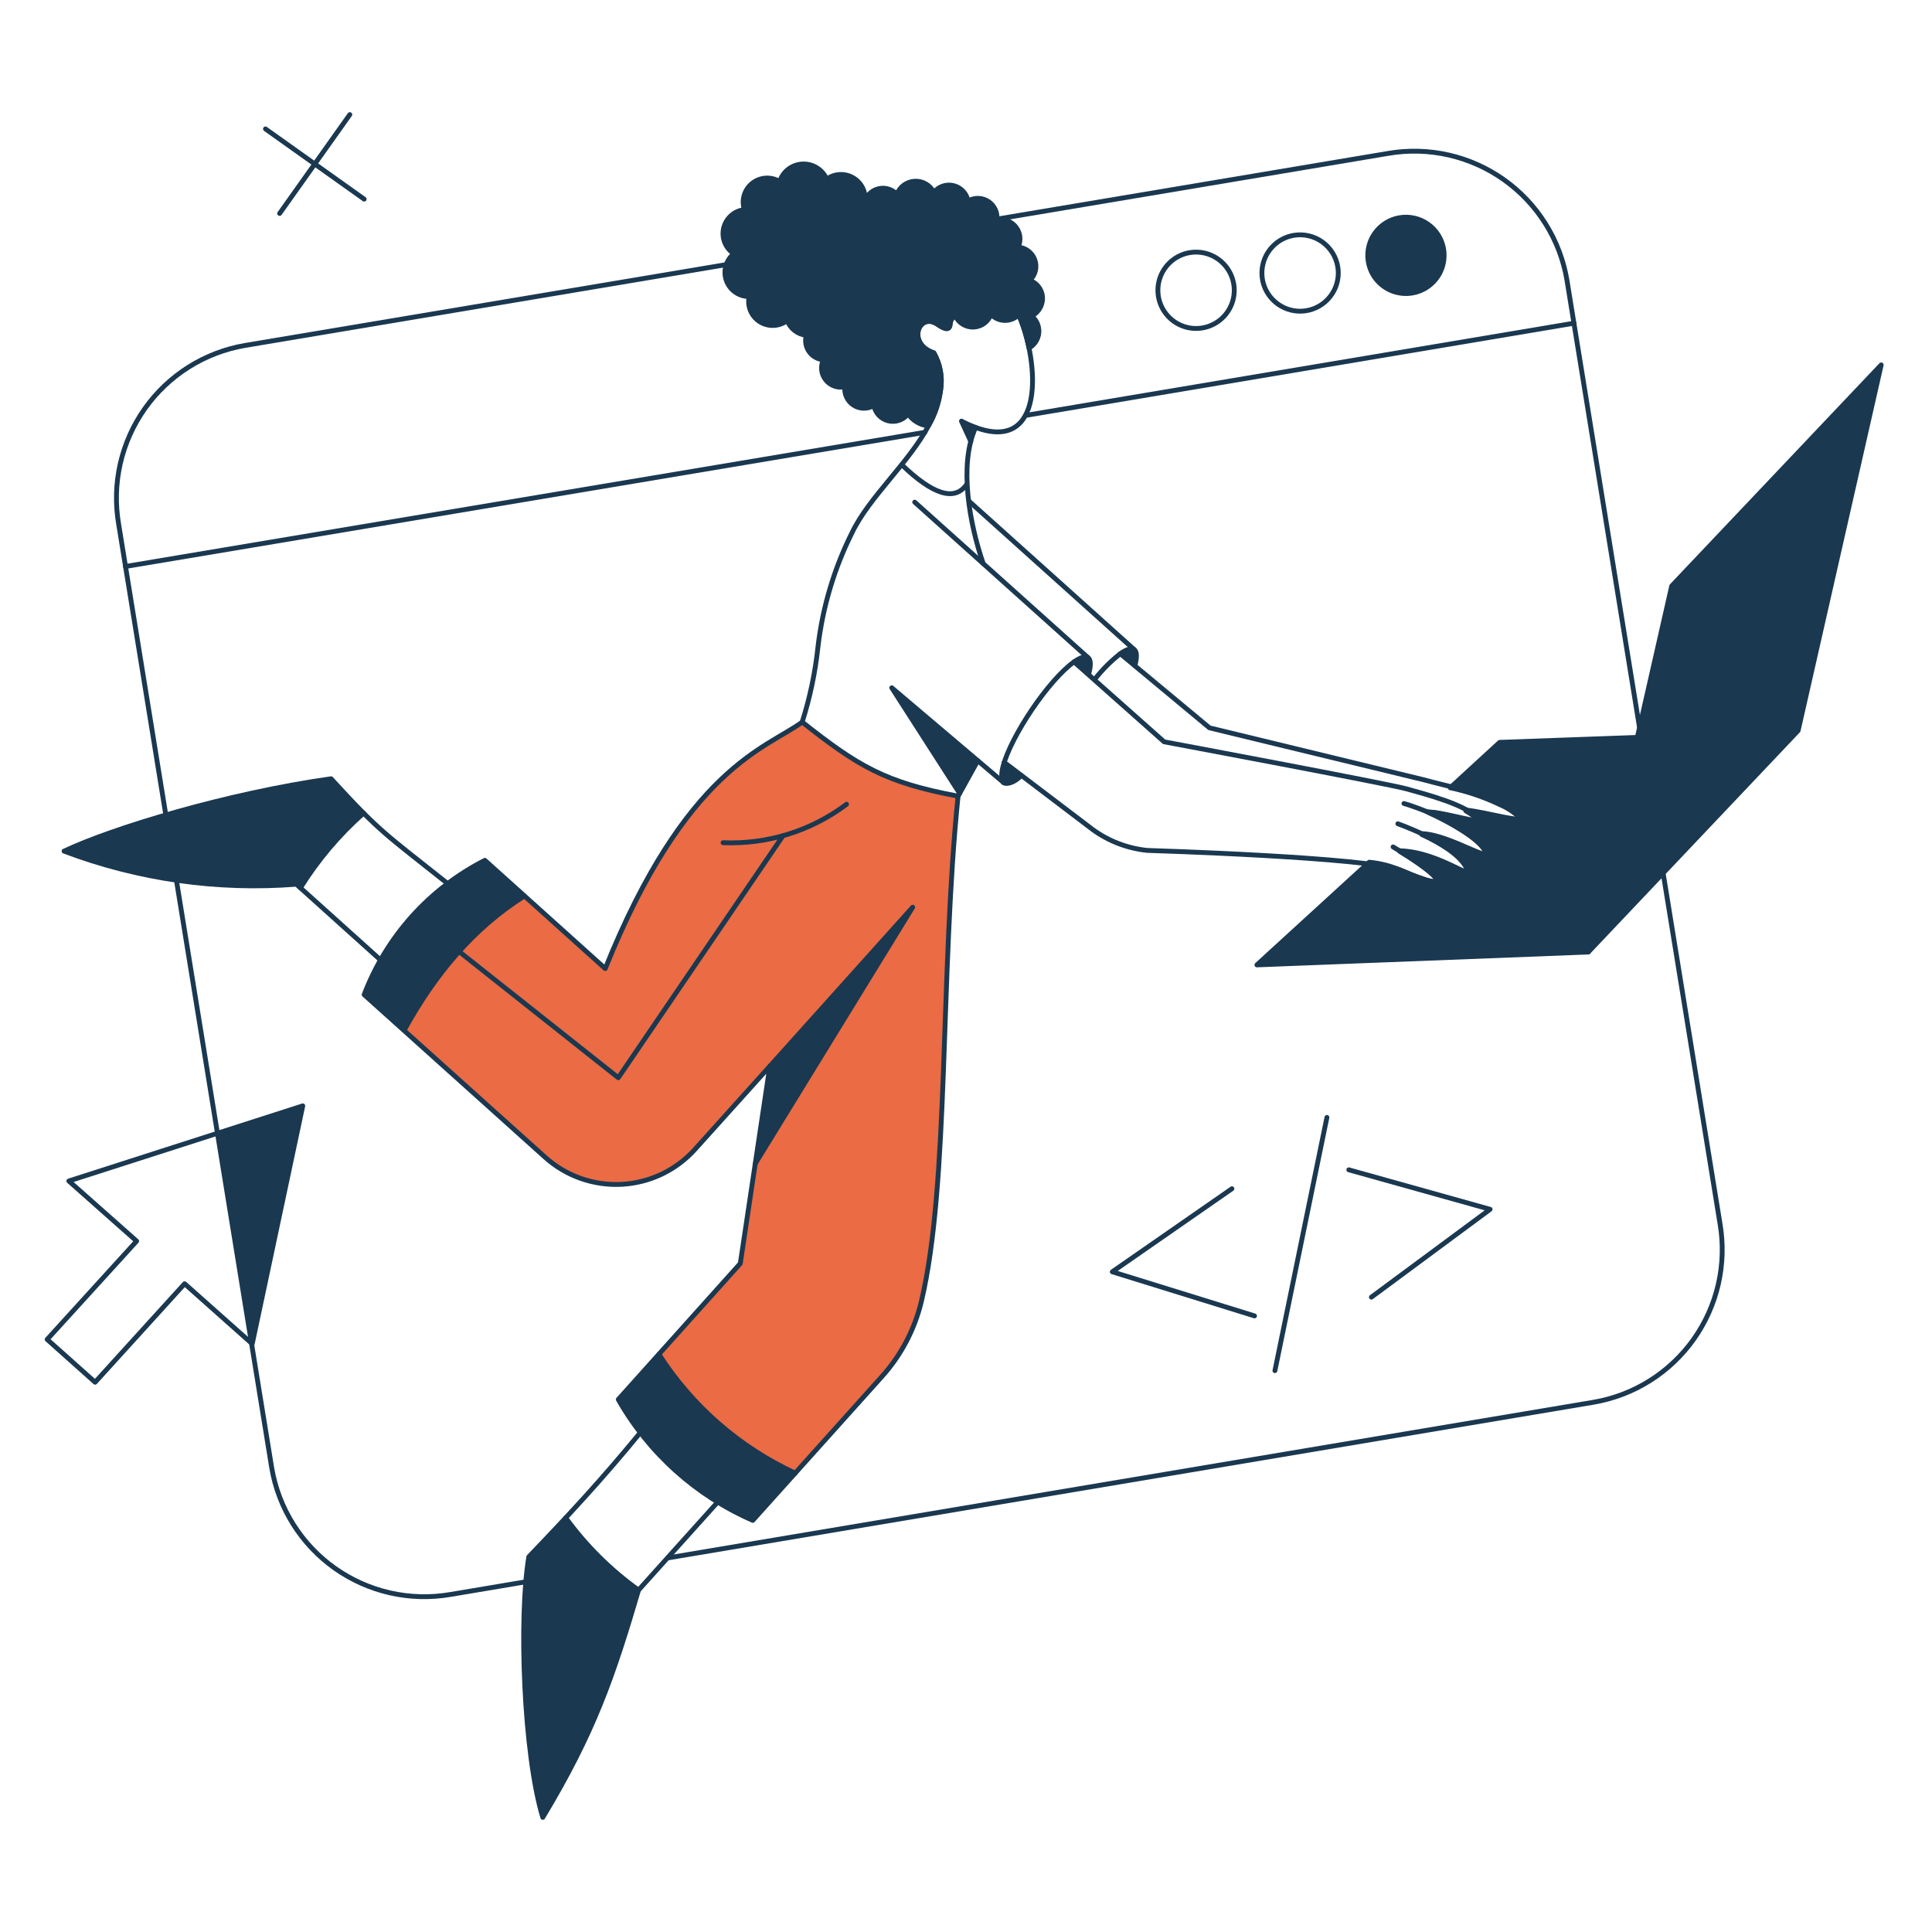 <?xml version="1.0" encoding="UTF-8"?> <svg xmlns="http://www.w3.org/2000/svg" fill="none" viewBox="0.125 0.125 199.75 199.75" stroke-width="0.5" height="300" width="300"><g id="Development-Coding-01"><g id="color 2"><path id="Vector" fill="#ea6b44" d="M83.071 74.806C80.164 77.238 71.158 78.948 62.703 100.285L50.258 89.094C44.514 92.009 40.063 96.961 37.775 102.983L56.49 119.8C58.658 121.741 61.507 122.743 64.413 122.586C67.319 122.43 70.043 121.127 71.99 118.964L79.745 110.331L76.664 130.763L64.048 144.823C67.213 150.381 72.093 154.766 77.956 157.323L91.313 142.465C93.29 140.266 94.688 137.608 95.379 134.732C98.286 122.532 97.298 101.007 99.179 82.463C91.64 81.057 88.847 79.347 83.071 74.806Z"></path></g><g id="color 1"><path id="Vector_2" fill="#1a3850" d="M186.036 75.661L164.376 98.518L172.964 60.708L194.624 37.851L186.036 75.661Z"></path><path id="Vector_3" fill="#1a3850" d="M117.366 67.282C117.081 67.092 116.587 67.263 115.941 67.719L117.441 68.954C117.689 68.08 117.689 67.472 117.366 67.282Z"></path><path id="Vector_4" fill="#1a3850" d="M103.952 78.967C103.552 79.993 103.605 80.855 103.914 81.057C104.223 81.259 105.114 81.057 105.714 80.278L103.952 78.967Z"></path><path id="Vector_5" fill="#1a3850" d="M112.6 68.118C112.315 67.928 111.821 68.099 111.175 68.555L112.675 69.79C112.92 68.935 112.9 68.327 112.6 68.118Z"></path><path id="Vector_6" fill="#1a3850" d="M68.156 140.147L63.956 144.821C67.121 150.379 72.001 154.764 77.864 157.321L82.253 152.438C76.482 149.763 71.592 145.5 68.156 140.147V140.147Z"></path><path id="Vector_7" fill="#1a3850" d="M92.324 71.234L99.354 82.159L101.216 78.777L92.324 71.234Z"></path><path id="Vector_8" fill="#1a3850" d="M99.525 43.684L100.494 45.774L101.026 44.349L99.525 43.684Z"></path><path id="Vector_9" fill="#1a3850" d="M94.49 93.92L79.727 110.336L78.226 120.406L94.49 93.92Z"></path><path id="Vector_10" fill="#1a3850" d="M58.618 157.057C57.383 158.387 56.11 159.717 54.799 161.085C53.754 167.26 54.248 181.434 56.243 188.027C61.543 179.211 63.463 173.627 66.143 164.543C63.256 162.46 60.716 159.933 58.618 157.057V157.057Z"></path><path id="Vector_11" fill="#1a3850" d="M37.7 84.192C36.788 83.28 35.743 82.159 34.356 80.658C23.6 82.178 11.764 85.769 6.748 88.144C14.399 91.037 22.594 92.205 30.748 91.564L31.166 91.944C32.959 89.059 35.16 86.448 37.7 84.192V84.192Z"></path><path id="Vector_12" fill="#1a3850" d="M54.362 92.685L50.262 88.985C44.522 91.906 40.073 96.856 37.779 102.874L41.94 106.617C44.819 100.985 49.096 96.188 54.362 92.685V92.685Z"></path><path id="Vector_13" fill="#1a3850" d="M107.885 31.315C107.966 30.855 107.88 30.381 107.643 29.978C107.407 29.575 107.034 29.269 106.593 29.115C106.877 28.852 107.078 28.513 107.172 28.137C107.266 27.762 107.248 27.367 107.12 27.002C106.993 26.637 106.761 26.317 106.455 26.081C106.148 25.846 105.779 25.705 105.393 25.676C105.55 25.341 105.612 24.969 105.57 24.601C105.529 24.234 105.386 23.885 105.158 23.593C104.93 23.302 104.626 23.079 104.279 22.951C103.932 22.822 103.556 22.792 103.193 22.864C103.24 22.495 103.182 22.121 103.026 21.783C102.87 21.446 102.623 21.159 102.312 20.955C102.001 20.751 101.639 20.639 101.268 20.63C100.896 20.622 100.53 20.718 100.21 20.907C100.142 20.528 99.967 20.177 99.704 19.896C99.442 19.614 99.104 19.414 98.731 19.32C98.358 19.226 97.966 19.241 97.601 19.364C97.237 19.487 96.915 19.713 96.676 20.014C96.495 19.651 96.212 19.349 95.862 19.145C95.512 18.94 95.109 18.842 94.704 18.862C94.299 18.882 93.909 19.02 93.581 19.258C93.253 19.496 93.001 19.825 92.857 20.204C92.627 19.962 92.341 19.782 92.023 19.68C91.705 19.578 91.367 19.557 91.04 19.62C90.712 19.683 90.405 19.827 90.148 20.04C89.891 20.252 89.692 20.526 89.568 20.836C89.601 20.361 89.497 19.886 89.269 19.468C89.041 19.05 88.699 18.706 88.282 18.476C87.865 18.246 87.391 18.14 86.915 18.17C86.44 18.2 85.984 18.365 85.599 18.646C85.388 18.16 85.035 17.75 84.585 17.471C84.135 17.191 83.61 17.056 83.081 17.083C82.552 17.11 82.044 17.297 81.625 17.621C81.206 17.944 80.895 18.388 80.735 18.893C80.3 18.63 79.795 18.506 79.288 18.539C78.781 18.572 78.296 18.759 77.898 19.076C77.501 19.392 77.21 19.823 77.064 20.311C76.919 20.797 76.927 21.317 77.086 21.8C76.577 21.858 76.099 22.071 75.715 22.41C75.332 22.75 75.063 23.199 74.944 23.697C74.825 24.195 74.863 24.717 75.052 25.193C75.241 25.669 75.572 26.075 76 26.356C75.599 26.681 75.309 27.122 75.169 27.618C75.03 28.114 75.048 28.642 75.221 29.128C75.394 29.614 75.714 30.034 76.136 30.33C76.558 30.627 77.061 30.785 77.577 30.783C77.474 31.278 77.524 31.794 77.721 32.26C77.918 32.726 78.253 33.12 78.681 33.391C79.108 33.662 79.608 33.795 80.114 33.774C80.62 33.753 81.107 33.578 81.51 33.272C81.67 33.682 81.939 34.04 82.287 34.309C82.636 34.577 83.051 34.745 83.488 34.794C83.408 35.078 83.391 35.376 83.441 35.666C83.49 35.957 83.603 36.233 83.772 36.475C83.941 36.717 84.161 36.918 84.417 37.064C84.674 37.21 84.959 37.297 85.253 37.319C85.094 37.655 85.033 38.029 85.076 38.398C85.118 38.767 85.264 39.117 85.495 39.407C85.727 39.698 86.035 39.918 86.385 40.043C86.735 40.167 87.113 40.191 87.476 40.112C87.432 40.481 87.493 40.856 87.652 41.192C87.81 41.529 88.06 41.814 88.372 42.016C88.684 42.218 89.047 42.328 89.419 42.334C89.791 42.34 90.157 42.242 90.476 42.05C90.544 42.429 90.72 42.78 90.983 43.062C91.246 43.343 91.586 43.541 91.959 43.634C92.333 43.726 92.726 43.708 93.09 43.583C93.454 43.456 93.773 43.228 94.01 42.924C94.25 43.268 94.56 43.556 94.921 43.769C95.281 43.982 95.683 44.115 96.1 44.159C96.737 43.009 97.167 41.757 97.373 40.459C97.584 39.137 97.337 37.783 96.673 36.621C93.842 35.69 95.115 32.365 97.034 33.657C97.946 34.284 98.292 34.244 98.364 33.638C98.369 33.463 98.422 33.293 98.516 33.145C98.611 32.997 98.743 32.878 98.9 32.8C99.069 33.156 99.339 33.455 99.677 33.658C100.015 33.861 100.406 33.959 100.8 33.941C101.194 33.923 101.574 33.789 101.891 33.555C102.209 33.322 102.451 32.999 102.586 32.629C102.77 32.823 102.991 32.979 103.236 33.086C103.481 33.194 103.745 33.251 104.012 33.255C104.28 33.258 104.545 33.208 104.793 33.107C105.041 33.006 105.266 32.856 105.455 32.667C105.925 33.774 106.282 34.927 106.519 36.106C106.804 35.945 107.046 35.717 107.222 35.441C107.399 35.165 107.505 34.85 107.531 34.524C107.557 34.197 107.503 33.869 107.373 33.569C107.243 33.268 107.041 33.004 106.785 32.8C107.071 32.655 107.319 32.445 107.51 32.187C107.701 31.93 107.83 31.631 107.885 31.315V31.315Z"></path><path id="Vector_14" fill="#1a3850" d="M149.381 25.881C149.253 25.111 148.9 24.396 148.366 23.826C147.831 23.257 147.14 22.858 146.38 22.682C145.619 22.505 144.823 22.558 144.093 22.833C143.362 23.109 142.73 23.595 142.275 24.23C141.821 24.865 141.565 25.62 141.54 26.401C141.515 27.181 141.722 27.952 142.135 28.614C142.548 29.277 143.148 29.803 143.859 30.124C144.571 30.446 145.362 30.55 146.132 30.422C147.164 30.25 148.086 29.675 148.695 28.823C149.304 27.972 149.551 26.914 149.381 25.881V25.881Z"></path><path id="Vector_15" fill="#1a3850" d="M31.429 114.46L22.518 117.328L26.2 139.065L31.429 114.46Z"></path><path id="Vector_16" fill="#1a3850" d="M147.12 86.4L147.114 86.383L147.12 86.4Z"></path><path id="Vector_17" fill="#1a3850" d="M155.176 76.877L150.065 81.57C151.858 81.95 153.6 82.543 155.252 83.337C155.952 83.635 156.595 84.053 157.152 84.572C157.931 85.465 153.752 84.192 151.699 83.964H151.68C152.095 84.183 152.473 84.465 152.801 84.8C153.475 85.571 148.32 83.826 147.861 84.154C149.837 85.047 152.896 86.738 153.637 88.054C154.511 89.631 150.027 86.495 147.12 86.4C148.963 87.255 150.977 88.453 151.699 89.783C152.687 91.583 149.115 88.283 144.859 88.149H144.84C148.906 90.619 150.806 92.649 145.03 90.144C143.971 89.67 142.841 89.375 141.686 89.27L130.077 99.886L164.353 98.556L169.388 76.364L155.176 76.877Z"></path></g><g id="outlines"><path id="Vector_18" stroke="#1a3850" stroke-linejoin="round" d="M186.036 75.661L164.376 98.518L172.964 60.708L194.624 37.851L186.036 75.661Z"></path><path id="Vector_19" stroke="#1a3850" stroke-linejoin="round" d="M155.176 76.877L150.065 81.57C151.858 81.95 153.6 82.543 155.252 83.337C155.952 83.635 156.595 84.053 157.152 84.572C157.931 85.465 153.752 84.192 151.699 83.964H151.68C152.095 84.183 152.473 84.465 152.801 84.8C153.475 85.571 148.32 83.826 147.861 84.154C149.837 85.047 152.896 86.738 153.637 88.054C154.511 89.631 150.027 86.495 147.12 86.4C148.963 87.255 150.977 88.453 151.699 89.783C152.687 91.583 149.115 88.283 144.859 88.149H144.84C148.906 90.619 150.806 92.649 145.03 90.144C143.971 89.67 142.841 89.375 141.686 89.27L130.077 99.886L164.353 98.556L169.388 76.364L155.176 76.877Z"></path><path id="Vector_20" stroke="#1a3850" stroke-linejoin="round" d="M107.885 31.315C107.966 30.855 107.88 30.381 107.643 29.978C107.407 29.575 107.034 29.269 106.593 29.115C106.877 28.852 107.078 28.513 107.172 28.137C107.266 27.762 107.248 27.367 107.12 27.002C106.993 26.637 106.761 26.317 106.455 26.081C106.148 25.846 105.779 25.705 105.393 25.676C105.55 25.341 105.612 24.969 105.57 24.601C105.529 24.234 105.386 23.885 105.158 23.593C104.93 23.302 104.626 23.079 104.279 22.951C103.932 22.822 103.556 22.792 103.193 22.864C103.24 22.495 103.182 22.121 103.026 21.783C102.87 21.446 102.623 21.159 102.312 20.955C102.001 20.751 101.639 20.639 101.268 20.63C100.896 20.622 100.53 20.718 100.21 20.907C100.142 20.528 99.967 20.177 99.704 19.896C99.442 19.614 99.104 19.414 98.731 19.32C98.358 19.226 97.966 19.241 97.601 19.364C97.237 19.487 96.915 19.713 96.676 20.014C96.495 19.651 96.212 19.349 95.862 19.145C95.512 18.94 95.109 18.842 94.704 18.862C94.299 18.882 93.909 19.02 93.581 19.258C93.253 19.496 93.001 19.825 92.857 20.204C92.627 19.962 92.341 19.782 92.023 19.68C91.705 19.578 91.367 19.557 91.04 19.62C90.712 19.683 90.405 19.827 90.148 20.04C89.891 20.252 89.692 20.526 89.568 20.836C89.601 20.361 89.497 19.886 89.269 19.468C89.041 19.05 88.699 18.706 88.282 18.476C87.865 18.246 87.391 18.14 86.915 18.17C86.44 18.2 85.984 18.365 85.599 18.646C85.388 18.16 85.035 17.75 84.585 17.471C84.135 17.191 83.61 17.056 83.081 17.083C82.552 17.11 82.044 17.297 81.625 17.621C81.206 17.944 80.895 18.388 80.735 18.893C80.3 18.63 79.795 18.506 79.288 18.539C78.781 18.572 78.296 18.759 77.898 19.076C77.501 19.392 77.21 19.823 77.064 20.311C76.919 20.797 76.927 21.317 77.086 21.8C76.577 21.858 76.099 22.071 75.715 22.41C75.332 22.75 75.063 23.199 74.944 23.697C74.825 24.195 74.863 24.717 75.052 25.193C75.241 25.669 75.572 26.075 76 26.356C75.599 26.681 75.309 27.122 75.169 27.618C75.03 28.114 75.048 28.642 75.221 29.128C75.394 29.614 75.714 30.034 76.136 30.33C76.558 30.627 77.061 30.785 77.577 30.783C77.474 31.278 77.524 31.794 77.721 32.26C77.918 32.726 78.253 33.12 78.681 33.391C79.108 33.662 79.608 33.795 80.114 33.774C80.62 33.753 81.107 33.578 81.51 33.272C81.67 33.682 81.939 34.04 82.287 34.309C82.636 34.577 83.051 34.745 83.488 34.794C83.408 35.078 83.391 35.376 83.441 35.666C83.49 35.957 83.603 36.233 83.772 36.475C83.941 36.717 84.161 36.918 84.417 37.064C84.674 37.21 84.959 37.297 85.253 37.319C85.094 37.655 85.033 38.029 85.076 38.398C85.118 38.767 85.264 39.117 85.495 39.407C85.727 39.698 86.035 39.918 86.385 40.043C86.735 40.167 87.113 40.191 87.476 40.112C87.432 40.481 87.493 40.856 87.652 41.192C87.81 41.529 88.06 41.814 88.372 42.016C88.684 42.218 89.047 42.328 89.419 42.334C89.791 42.34 90.157 42.242 90.476 42.05C90.544 42.429 90.72 42.78 90.983 43.062C91.246 43.343 91.586 43.541 91.959 43.634C92.333 43.726 92.726 43.708 93.09 43.583C93.454 43.456 93.773 43.228 94.01 42.924C94.25 43.268 94.56 43.556 94.921 43.769C95.281 43.982 95.683 44.115 96.1 44.159C96.737 43.009 97.167 41.757 97.373 40.459C97.584 39.137 97.337 37.783 96.673 36.621C93.842 35.69 95.115 32.365 97.034 33.657C97.946 34.284 98.292 34.244 98.364 33.638C98.369 33.463 98.422 33.293 98.516 33.145C98.611 32.997 98.743 32.878 98.9 32.8C99.069 33.156 99.339 33.455 99.677 33.658C100.015 33.861 100.406 33.959 100.8 33.941C101.194 33.923 101.574 33.789 101.891 33.555C102.209 33.322 102.451 32.999 102.586 32.629C102.77 32.823 102.991 32.979 103.236 33.086C103.481 33.194 103.745 33.251 104.012 33.255C104.28 33.258 104.545 33.208 104.793 33.107C105.041 33.006 105.266 32.856 105.455 32.667C105.925 33.774 106.282 34.927 106.519 36.106C106.804 35.945 107.046 35.717 107.222 35.441C107.399 35.165 107.505 34.85 107.531 34.524C107.557 34.197 107.503 33.869 107.373 33.569C107.243 33.268 107.041 33.004 106.785 32.8C107.071 32.655 107.319 32.445 107.51 32.187C107.701 31.93 107.83 31.631 107.885 31.315V31.315Z"></path><path id="Vector_21" stroke="#1a3850" stroke-linecap="round" stroke-linejoin="round" d="M106.156 43.076L162.871 33.538"></path><path id="Vector_22" stroke="#1a3850" stroke-linecap="round" stroke-linejoin="round" d="M13.094 58.694L95.744 44.824"></path><path id="Vector_23" stroke="#1a3850" stroke-linecap="round" stroke-linejoin="round" d="M100.38 52.006L117.385 67.282"></path><path id="Vector_24" stroke="#1a3850" stroke-linecap="round" stroke-linejoin="round" d="M117.461 68.954C117.689 68.099 117.69 67.489 117.385 67.282C117.101 67.09 116.585 67.26 115.941 67.719C114.976 68.481 114.103 69.354 113.341 70.319"></path><path id="Vector_25" stroke="#1a3850" stroke-linecap="round" stroke-linejoin="round" d="M46.4 91.469C39.978 86.358 39.446 86.206 34.354 80.639C23.6 82.159 11.764 85.75 6.748 88.125C14.404 91.018 22.605 92.186 30.764 91.545L39.485 99.392"></path><path id="Vector_26" stroke="#1a3850" stroke-linecap="round" stroke-linejoin="round" d="M94.699 52.044L112.616 68.118"></path><path id="Vector_27" stroke="#1a3850" stroke-linecap="round" stroke-linejoin="round" d="M103.914 81.057L92.324 71.234L99.343 82.156"></path><path id="Vector_28" stroke="#1a3850" stroke-linecap="round" stroke-linejoin="round" d="M145.277 83.2C145.977 83.352 152.387 85.592 153.732 87.988C154.632 89.583 150.084 86.411 147.139 86.316"></path><path id="Vector_29" stroke="#1a3850" stroke-linecap="round" stroke-linejoin="round" d="M144.65 85.294C146.436 85.94 150.669 87.728 151.775 89.74C152.775 91.566 149.175 88.22 144.859 88.087"></path><path id="Vector_30" stroke="#1a3850" stroke-linecap="round" stroke-linejoin="round" d="M144.156 87.688C148.678 90.329 151.17 92.774 145.03 90.12C141.858 88.749 118.73 88.049 118.73 88.049C116.7 87.839 114.762 87.098 113.11 85.9L103.952 78.946"></path><path id="Vector_31" stroke="#1a3850" stroke-linecap="round" stroke-linejoin="round" d="M111.172 68.555L120.482 76.82C120.482 76.82 143.814 81.19 145.6 81.7C147.386 82.21 151.663 83.294 152.915 84.721C153.581 85.48 149.915 84.17 147.69 84.056"></path><path id="Vector_32" stroke="#1a3850" stroke-linecap="round" stroke-linejoin="round" d="M112.692 69.79C112.92 68.935 112.921 68.325 112.616 68.118C112.332 67.926 111.816 68.097 111.172 68.555C108.543 70.426 104.636 76.226 103.819 79.404C103.619 80.184 103.655 80.887 103.914 81.057C104.214 81.257 105.073 81.019 105.714 80.297"></path><path id="Vector_33" stroke="#1a3850" stroke-linecap="round" stroke-linejoin="round" d="M74.882 87.251C79.469 87.444 83.981 86.041 87.65 83.28"></path><path id="Vector_34" stroke="#1a3850" stroke-linecap="round" stroke-linejoin="round" d="M99.183 82.444L101.216 78.777"></path><path id="Vector_35" stroke="#1a3850" stroke-linecap="round" stroke-linejoin="round" d="M100.076 50.2C98.822 52.024 96.523 51.226 93.35 48.167"></path><path id="Vector_36" stroke="#1a3850" stroke-linecap="round" stroke-linejoin="round" d="M79.724 110.357L94.49 93.92L78.226 120.406"></path><path id="Vector_37" stroke="#1a3850" stroke-linecap="round" stroke-linejoin="round" d="M56.49 119.779C57.562 120.742 58.814 121.485 60.174 121.964C61.533 122.443 62.974 122.65 64.413 122.572C65.853 122.495 67.263 122.134 68.563 121.512C69.863 120.889 71.027 120.016 71.99 118.943L79.72 110.357L76.664 130.757L64.048 144.817C67.213 150.375 72.093 154.76 77.956 157.317L91.313 142.44C93.29 140.241 94.688 137.583 95.379 134.707C98.287 122.507 97.298 100.963 99.179 82.438C91.617 81.032 88.824 79.322 83.067 74.781C79.347 77.5 71.044 79.518 62.7 100.266L50.258 89.075C44.518 91.996 40.069 96.946 37.775 102.964L56.49 119.779Z"></path><path id="Vector_38" stroke="#1a3850" stroke-linecap="round" stroke-linejoin="round" d="M101 44.319C100.497 44.131 100.006 43.913 99.53 43.665L100.495 45.765"></path><path id="Vector_39" stroke="#1a3850" stroke-linecap="round" stroke-linejoin="round" d="M101.786 58.409C100.386 54.369 99.224 48.192 100.995 44.319C108.189 46.958 107.58 37.631 105.472 32.702M83.066 74.768C83.874 72.227 84.422 69.611 84.7 66.959C85.184 62.879 86.368 58.913 88.2 55.236C89.99 51.475 94.1 48.007 96.2 44.007C96.829 42.908 97.229 41.693 97.375 40.435C97.587 39.113 97.34 37.759 96.675 36.597C93.844 35.666 95.123 32.333 97.036 33.633C97.951 34.256 98.309 34.222 98.366 33.614C98.418 33.294 98.482 32.99 98.557 32.702"></path><path id="Vector_40" stroke="#1a3850" stroke-linecap="round" stroke-linejoin="round" d="M68.251 140.147C71.688 145.501 76.578 149.765 82.351 152.44"></path><path id="Vector_41" stroke="#1a3850" stroke-linecap="round" stroke-linejoin="round" d="M41.917 106.631C45.109 100.831 49.099 96.067 54.343 92.761"></path><path id="Vector_42" stroke="#1a3850" stroke-linecap="round" stroke-linejoin="round" d="M66.313 148.26C62.299 153.16 58.708 157.006 54.799 161.085C53.754 167.26 54.248 181.434 56.243 188.027C61.543 179.211 63.463 173.606 66.143 164.527L74.275 155.483"></path><path id="Vector_43" stroke="#1a3850" stroke-linecap="round" stroke-linejoin="round" d="M31.182 91.925C32.976 89.045 35.177 86.44 37.718 84.192"></path><path id="Vector_44" stroke="#1a3850" stroke-linecap="round" stroke-linejoin="round" d="M151.775 83.888C153.846 84.097 158.06 85.388 157.285 84.496C156.722 83.971 156.073 83.547 155.366 83.242C152.686 81.932 150.122 81.513 147.272 80.734L125.172 75.376L115.95 67.71"></path><path id="Vector_45" stroke="#1a3850" stroke-linecap="round" stroke-linejoin="round" d="M81.095 86.51L64.052 111.552L47.579 98.499"></path><path id="Vector_46" stroke="#1a3850" stroke-linecap="round" stroke-linejoin="round" d="M127.683 29.491C127.811 30.261 127.707 31.052 127.385 31.764C127.064 32.475 126.538 33.075 125.875 33.488C125.213 33.901 124.442 34.108 123.662 34.083C122.881 34.058 122.126 33.802 121.491 33.348C120.856 32.893 120.37 32.261 120.094 31.53C119.819 30.8 119.766 30.004 119.943 29.243C120.119 28.483 120.518 27.792 121.087 27.257C121.657 26.723 122.372 26.37 123.142 26.242C124.175 26.071 125.234 26.317 126.085 26.927C126.936 27.536 127.511 28.458 127.683 29.491V29.491Z"></path><path id="Vector_47" stroke="#1a3850" stroke-linecap="round" stroke-linejoin="round" d="M138.437 27.705C138.565 28.475 138.461 29.266 138.139 29.978C137.818 30.689 137.292 31.289 136.629 31.702C135.967 32.115 135.196 32.322 134.416 32.297C133.635 32.272 132.88 32.016 132.245 31.562C131.61 31.107 131.124 30.475 130.848 29.744C130.573 29.014 130.52 28.218 130.697 27.457C130.873 26.697 131.272 26.006 131.841 25.471C132.411 24.937 133.126 24.584 133.896 24.456C134.929 24.285 135.987 24.531 136.839 25.141C137.69 25.75 138.265 26.672 138.437 27.705V27.705Z"></path><path id="Vector_48" stroke="#1a3850" stroke-linecap="round" stroke-linejoin="round" d="M149.381 25.881C149.509 26.651 149.405 27.442 149.083 28.154C148.762 28.865 148.236 29.465 147.573 29.878C146.911 30.291 146.14 30.498 145.36 30.473C144.579 30.448 143.824 30.192 143.189 29.738C142.554 29.283 142.068 28.651 141.792 27.92C141.517 27.19 141.464 26.394 141.641 25.633C141.817 24.873 142.216 24.182 142.785 23.647C143.355 23.113 144.07 22.76 144.84 22.632C145.873 22.461 146.932 22.707 147.783 23.316C148.635 23.926 149.21 24.848 149.381 25.881V25.881Z"></path><path id="Vector_49" stroke="#1a3850" stroke-linecap="round" stroke-linejoin="round" d="M36.293 11.973L29.035 22.195"></path><path id="Vector_50" stroke="#1a3850" stroke-linecap="round" stroke-linejoin="round" d="M37.775 20.713L27.572 13.455"></path><path id="Vector_51" stroke="#1a3850" stroke-linecap="round" stroke-linejoin="round" d="M7.47 122.154L7.242 122.23L14.253 128.443L5 138.608L9.959 143.035L19.212 132.851L26.203 139.065L31.429 114.46L7.47 122.154Z"></path><path id="Vector_52" stroke="#1a3850" stroke-linecap="round" stroke-linejoin="round" d="M129.83 136.176L115.124 131.616L127.493 123.028"></path><path id="Vector_53" stroke="#1a3850" stroke-linecap="round" stroke-linejoin="round" d="M141.914 134.238L154.188 125.156L139.577 121.071"></path><path id="Vector_54" stroke="#1a3850" stroke-linecap="round" stroke-linejoin="round" d="M137.316 115.656L131.939 141.838"></path><path id="Vector_55" stroke="#1a3850" stroke-linecap="round" stroke-linejoin="round" d="M18.361 91.117L28.218 151.889C28.57 153.962 29.327 155.945 30.446 157.724C31.565 159.504 33.024 161.046 34.739 162.262C36.454 163.477 38.392 164.343 40.442 164.81C42.492 165.276 44.614 165.334 46.686 164.98L54.588 163.651"></path><path id="Vector_56" stroke="#1a3850" stroke-linecap="round" stroke-linejoin="round" d="M172.087 90.454L177.957 126.638C178.311 128.71 178.253 130.832 177.787 132.882C177.32 134.932 176.454 136.87 175.239 138.585C174.023 140.3 172.481 141.759 170.701 142.878C168.921 143.997 166.939 144.754 164.866 145.106L69.177 161.198"></path><path id="Vector_57" stroke="#1a3850" stroke-linecap="round" stroke-linejoin="round" d="M75.245 27.477L25.482 35.837C23.409 36.189 21.427 36.947 19.647 38.065C17.867 39.184 16.325 40.643 15.109 42.358C13.894 44.073 13.028 46.011 12.561 48.061C12.095 50.111 12.037 52.233 12.391 54.305L17.265 84.359"></path><path id="Vector_58" stroke="#1a3850" stroke-linecap="round" stroke-linejoin="round" d="M103.211 22.778L143.662 15.982C145.734 15.628 147.856 15.686 149.906 16.152C151.956 16.619 153.894 17.485 155.609 18.7C157.324 19.916 158.783 21.458 159.902 23.238C161.021 25.017 161.778 27 162.13 29.073L169.631 75.316"></path><path id="Vector_59" stroke="#1a3850" stroke-linecap="round" stroke-linejoin="round" d="M58.618 157.057C60.711 159.932 63.251 162.453 66.142 164.524"></path></g></g></svg> 